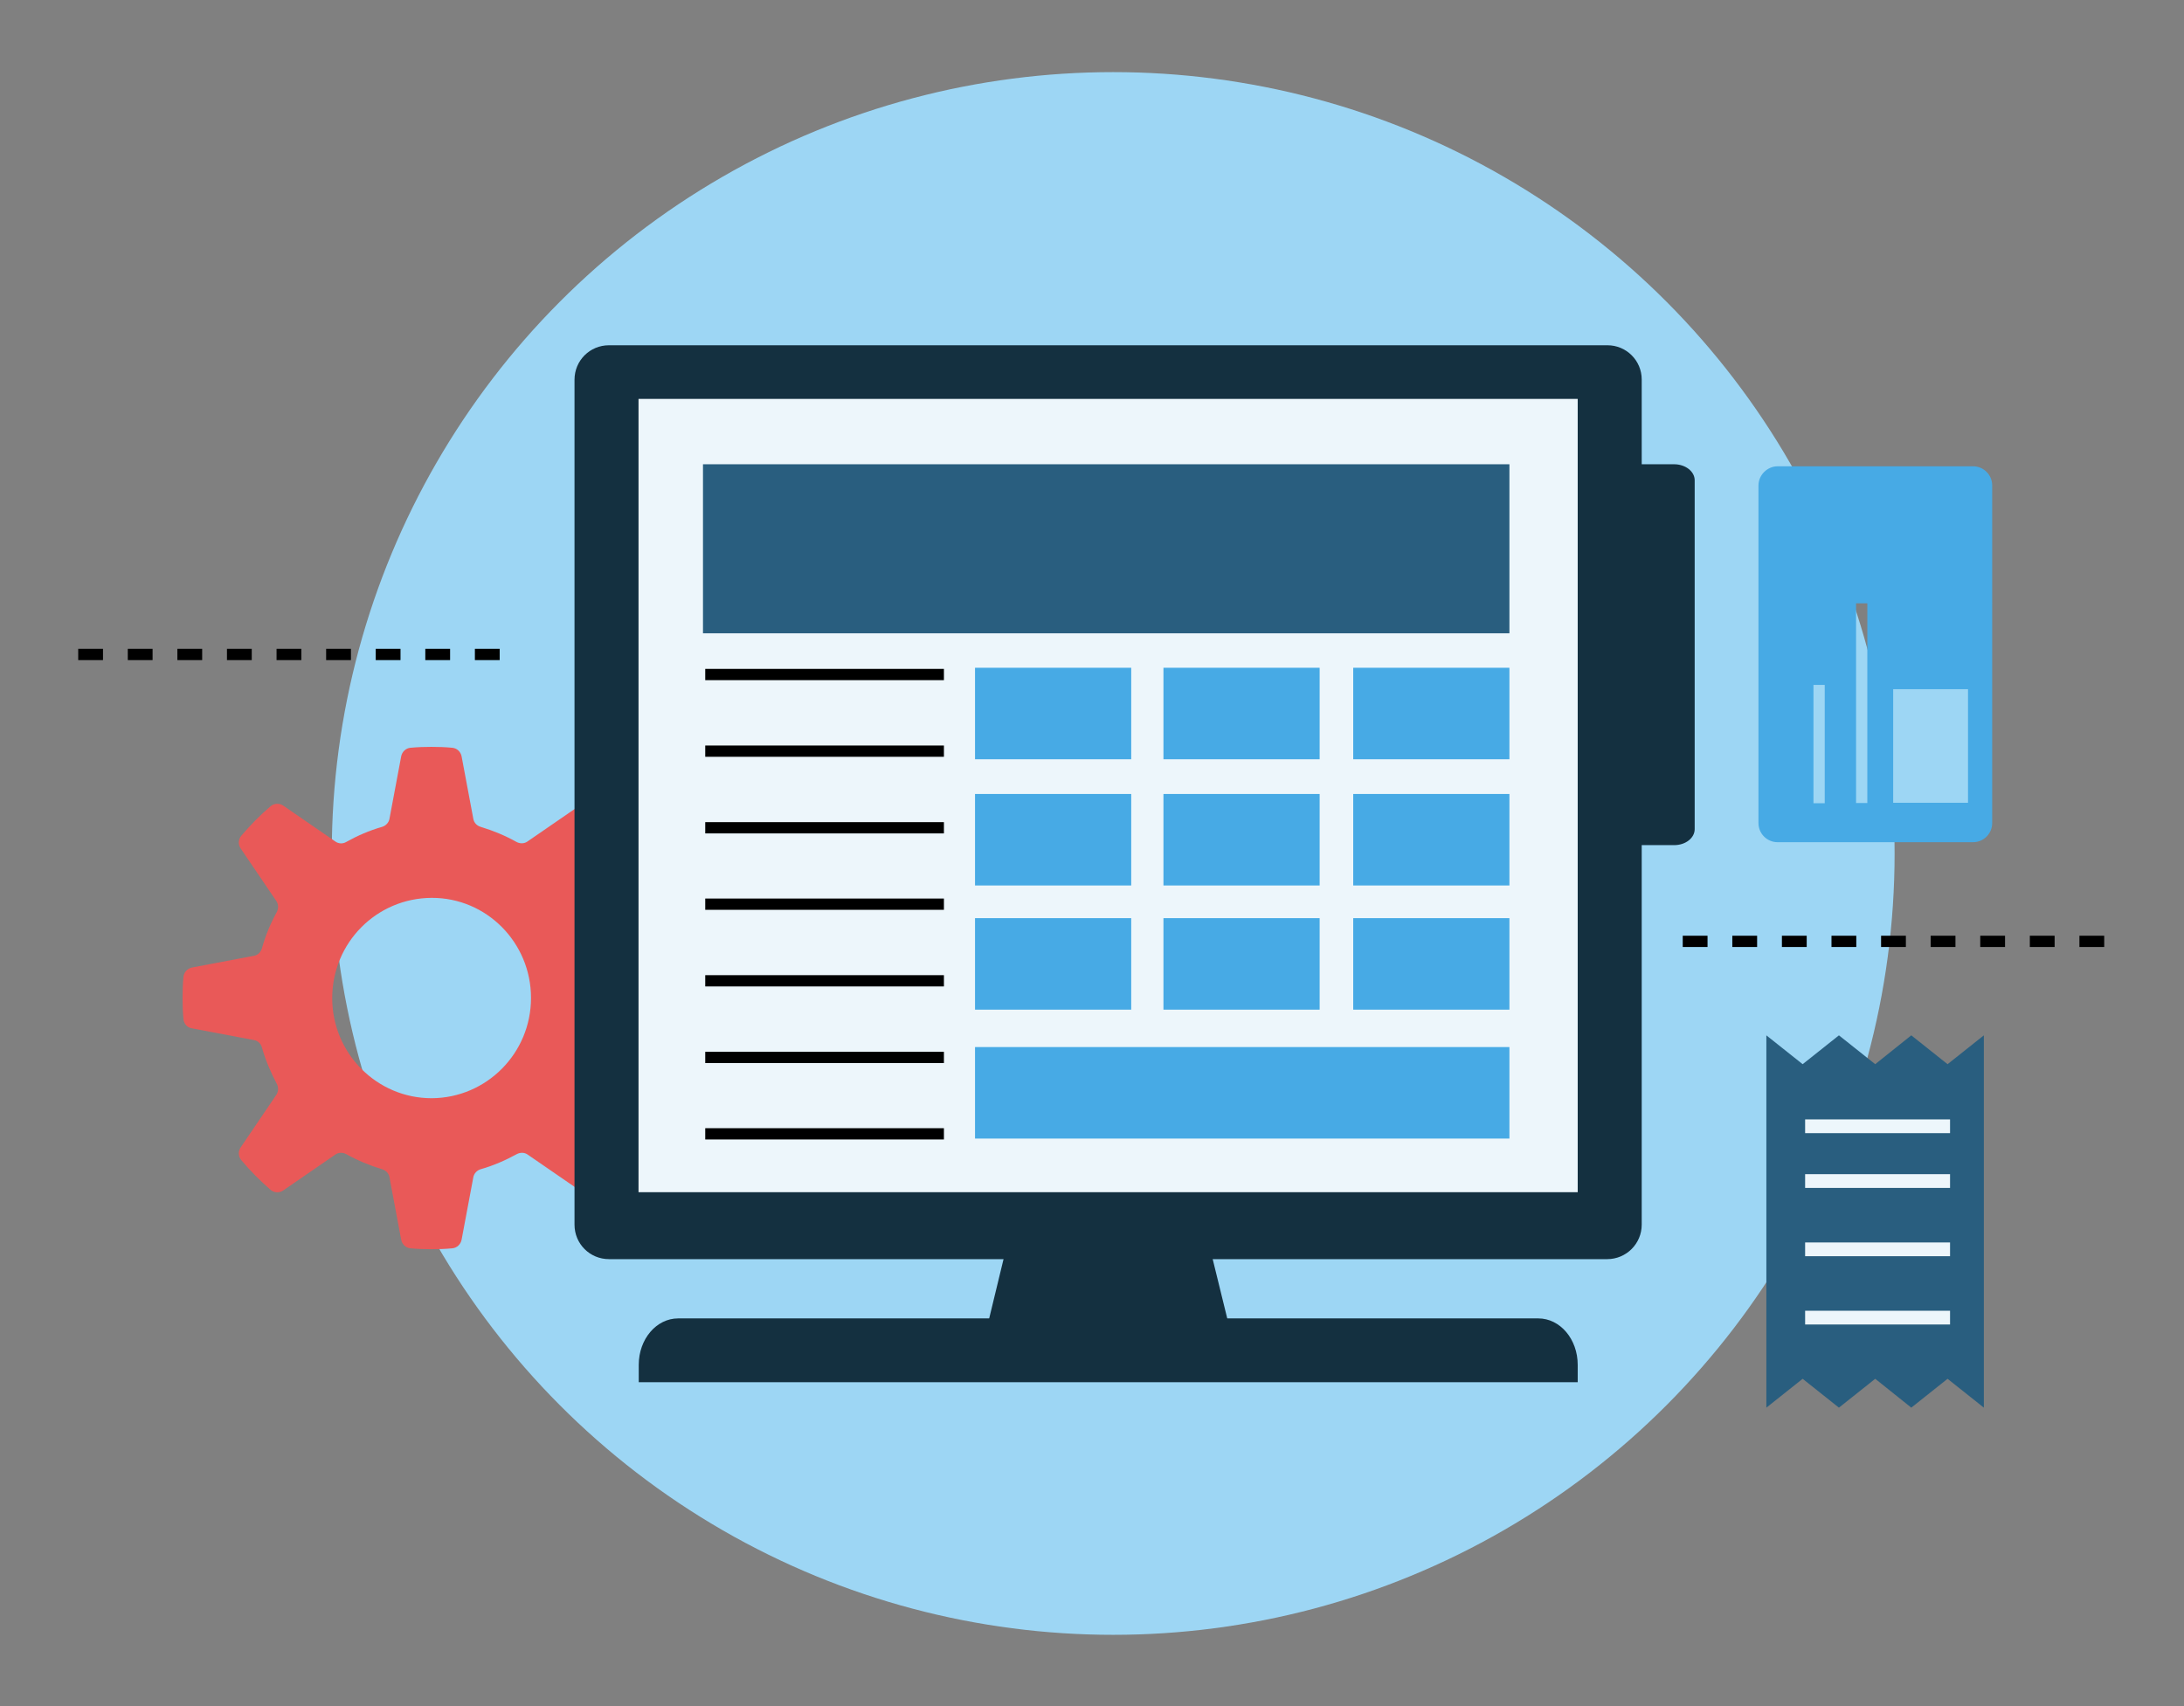 <?xml version="1.0" encoding="utf-8"?>
<!-- Generator: Adobe Illustrator 26.2.1, SVG Export Plug-In . SVG Version: 6.00 Build 0)  -->
<svg version="1.1" id="Layer_1" xmlns="http://www.w3.org/2000/svg" xmlns:xlink="http://www.w3.org/1999/xlink" x="0px" y="0px"
	 viewBox="0 0 969 757" style="enable-background:new 0 0 969 757;" xml:space="preserve">
<rect x="0" y="0" width="969" height="757" fill="#808080" stroke="none"/>
<style type="text/css">
	.st0{fill:#9DD6F4;}
	.st1{fill:#E95958;}
	.st2{fill:#295E7F;}
	.st3{fill:#EDF6FB;}
	.st4{fill:#143040;}
	.st5{fill:#47AAE5;}
	.st6{fill:none;stroke:#000000;stroke-width:5;stroke-miterlimit:10;}
	.st7{fill:none;stroke:#000000;stroke-width:5;stroke-miterlimit:10;stroke-dasharray:11;}
</style>
<circle class="st0" cx="493.9" cy="378.7" r="346.7"/>
<g>
	<path class="st1" d="M262.7,357.7c-1.6-1.3-3.9-1.4-5.6-0.2l-23.1,15.9c-1.4,1-3.3,1-4.8,0.2c-5-2.8-10.3-5-15.9-6.7
		c-1.7-0.5-3-1.8-3.3-3.6l-5.2-27.7c-0.4-2-2-3.6-4.1-3.8c-3.1-0.3-6.2-0.4-9.3-0.4c-3.1,0-6.2,0.1-9.3,0.4
		c-2.1,0.2-3.7,1.8-4.1,3.8l-5.2,27.7c-0.3,1.7-1.6,3.1-3.3,3.6c-5.6,1.6-10.9,3.9-15.9,6.7c-1.5,0.9-3.4,0.8-4.8-0.2l-23.1-15.9
		c-1.7-1.2-4-1.1-5.6,0.2c-4.7,4-9.1,8.5-13.1,13.2c-1.3,1.6-1.4,3.9-0.2,5.6l15.8,23.3c1,1.5,1,3.3,0.2,4.9
		c-2.8,5.1-5,10.4-6.6,16.1c-0.5,1.7-1.8,3-3.5,3.3l-27.5,5.2c-2,0.4-3.6,2.1-3.8,4.1c-0.3,3.1-0.4,6.2-0.4,9.4
		c0,3.2,0.1,6.3,0.4,9.4c0.2,2.1,1.7,3.8,3.8,4.1l27.5,5.2c1.7,0.3,3.1,1.6,3.5,3.3c1.6,5.6,3.9,11,6.6,16.1
		c0.8,1.5,0.8,3.4-0.2,4.9l-15.8,23.3c-1.2,1.7-1.1,4,0.2,5.6c4,4.8,8.4,9.2,13.1,13.3c1.6,1.3,3.9,1.4,5.6,0.2l23.1-15.9
		c1.4-1,3.3-1,4.8-0.2c5,2.8,10.3,5,15.9,6.7c1.7,0.5,3,1.8,3.3,3.6l5.2,27.7c0.4,2,2,3.6,4.1,3.8c3.1,0.3,6.2,0.4,9.3,0.4
		c3.1,0,6.2-0.1,9.3-0.4c2.1-0.2,3.7-1.8,4.1-3.8l5.2-27.7c0.3-1.7,1.6-3.1,3.3-3.6c5.6-1.6,10.9-3.9,16-6.7
		c1.5-0.8,3.4-0.8,4.8,0.2l23.1,15.9c1.7,1.2,4,1.1,5.6-0.2c4.7-4,9.1-8.5,13.1-13.3c1.3-1.6,1.4-3.9,0.2-5.6l-15.8-23.3
		c-1-1.5-1-3.3-0.2-4.9c2.8-5,5-10.4,6.6-16.1c0.5-1.7,1.8-3,3.5-3.3l27.5-5.2c2-0.4,3.6-2.1,3.8-4.1c0.3-3.1,0.4-6.2,0.4-9.4
		c0-3.2-0.1-6.3-0.4-9.4c-0.2-2.1-1.7-3.8-3.8-4.1l-27.5-5.2c-1.7-0.3-3.1-1.6-3.5-3.3c-1.6-5.6-3.9-11-6.6-16.1
		c-0.8-1.5-0.8-3.4,0.2-4.9l15.8-23.3c1.2-1.7,1.1-4-0.2-5.6C271.9,366.1,267.5,361.7,262.7,357.7z M235.6,442.8
		c0,24.5-19.7,44.4-44.1,44.5c-24.3,0-44.1-19.9-44.1-44.4c0-24.6,19.7-44.4,44.1-44.5C215.8,398.3,235.6,418.2,235.6,442.8z"/>
</g>
<g>
	<g>
		<polygon class="st2" points="864.1,472.2 848,459.4 832,472.2 815.9,459.4 799.8,472.2 783.7,459.4 783.7,543.3 783.7,558.3 
			783.7,624.6 799.8,611.8 815.9,624.6 832,611.8 848,624.6 864.1,611.8 880.2,624.6 880.2,558.3 880.2,543.3 880.2,459.4 		"/>
	</g>
	<g>
		<rect x="800.9" y="496.7" class="st3" width="64.3" height="6.1"/>
	</g>
	<g>
		<rect x="800.9" y="521" class="st3" width="64.3" height="6.1"/>
	</g>
	<g>
		<rect x="800.9" y="551.3" class="st3" width="64.3" height="6.1"/>
	</g>
	<g>
		<rect x="800.9" y="581.6" class="st3" width="64.3" height="6.1"/>
	</g>
</g>
<g>
	<path class="st4" d="M445.3,558.5c-4.2,17.4-8.4,34.8-12.7,52.1c39.4,0,78.8,0,118.1,0c-4.2-17.4-8.4-34.8-12.7-52.1
		C507.2,558.5,476.2,558.5,445.3,558.5z"/>
	<path class="st4" d="M682.5,585H300.9c-9.7,0-17.5,9.2-17.5,20.6v7.7H700v-7.7C700,594.2,692.2,585,682.5,585z"/>
	<path class="st4" d="M713.2,153.2H270.2c-8.5,0-15.3,6.8-15.3,15.3v331.1v40v3.8c0,8.5,6.8,15.3,15.3,15.3h442.9
		c8.4,0,15.3-6.8,15.3-15.3v-3.8v-40V168.4C728.4,160,721.6,153.2,713.2,153.2z"/>
	<rect x="283.3" y="177" class="st3" width="416.7" height="352"/>
</g>
<rect x="432.6" y="296.3" class="st5" width="69.3" height="40.6"/>
<rect x="516.2" y="296.3" class="st5" width="69.3" height="40.6"/>
<rect x="600.4" y="296.3" class="st5" width="69.3" height="40.6"/>
<rect x="432.6" y="352.3" class="st5" width="69.3" height="40.6"/>
<rect x="516.2" y="352.3" class="st5" width="69.3" height="40.6"/>
<rect x="600.4" y="352.3" class="st5" width="69.3" height="40.6"/>
<rect x="432.6" y="407.4" class="st5" width="69.3" height="40.6"/>
<rect x="516.2" y="407.4" class="st5" width="69.3" height="40.6"/>
<rect x="600.4" y="407.4" class="st5" width="69.3" height="40.6"/>
<rect x="432.6" y="464.6" class="st5" width="237.1" height="40.6"/>
<rect x="311.9" y="206" class="st2" width="357.8" height="75"/>
<line class="st6" x1="312.9" y1="299.3" x2="418.8" y2="299.3"/>
<line class="st6" x1="312.9" y1="333.3" x2="418.8" y2="333.3"/>
<line class="st6" x1="312.9" y1="367.3" x2="418.8" y2="367.3"/>
<line class="st6" x1="312.9" y1="401.2" x2="418.8" y2="401.2"/>
<line class="st6" x1="312.9" y1="435.2" x2="418.8" y2="435.2"/>
<line class="st6" x1="312.9" y1="469.2" x2="418.8" y2="469.2"/>
<line class="st6" x1="312.9" y1="503.1" x2="418.8" y2="503.1"/>
<line class="st7" x1="34.7" y1="290.4" x2="225.4" y2="290.4"/>
<line class="st7" x1="746.6" y1="417.7" x2="934.6" y2="417.7"/>
<path class="st4" d="M751.9,367.9V213.1c0-3.9-4.1-7.1-9.1-7.1h-18.7v169h18.7C747.9,375,751.9,371.8,751.9,367.9z"/>
<g>
	<path class="st5" d="M780.2,215.4v149.8c0,4.7,3.8,8.5,8.5,8.5h86.7c4.7,0,8.5-3.8,8.5-8.5V215.4c0-4.7-3.8-8.5-8.5-8.5h-86.7
		C784.1,206.9,780.2,210.8,780.2,215.4z M804.6,356.4v-52.5h5v52.5H804.6z M828.5,267.7v88.6h-5v-88.6H828.5z"/>
	
		<rect x="831.4" y="314.4" transform="matrix(-1.836970e-16 1 -1 -1.836970e-16 1187.573 -525.596)" class="st0" width="50.4" height="33.2"/>
</g>
</svg>

